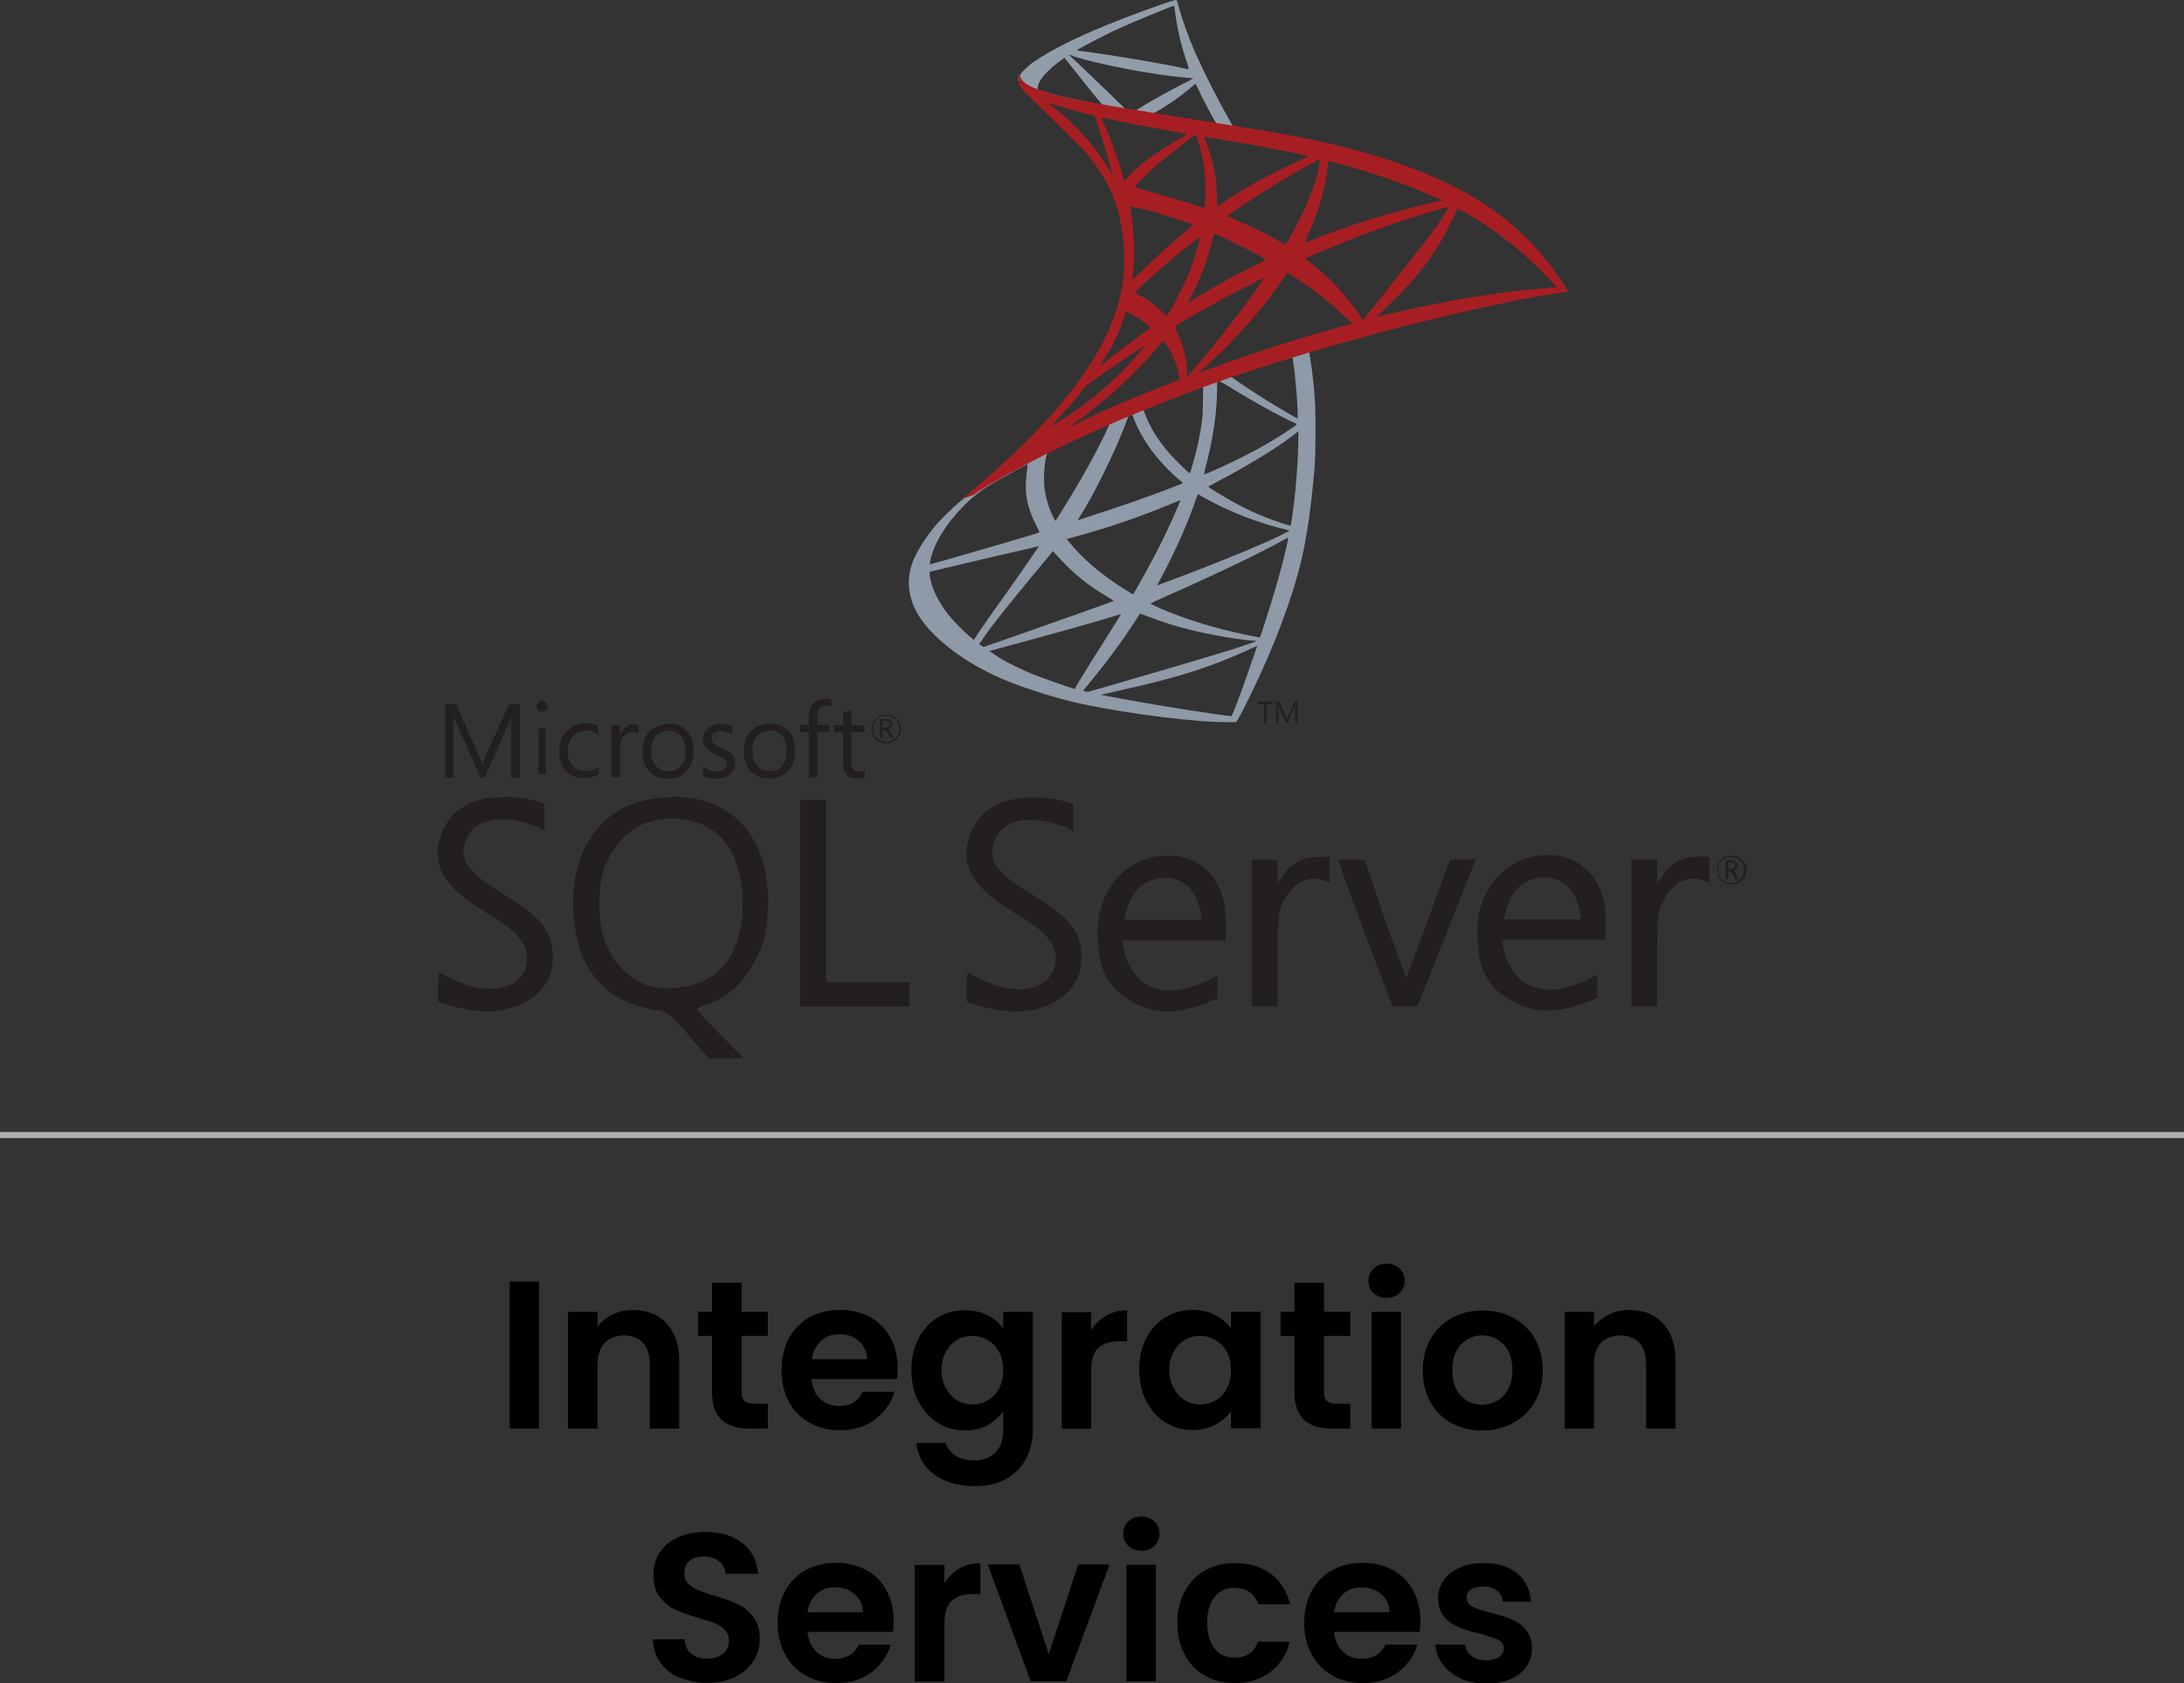 <?xml version="1.0" encoding="UTF-8"?>
<svg id="Layer_2" data-name="Layer 2" xmlns="http://www.w3.org/2000/svg" xmlns:xlink="http://www.w3.org/1999/xlink" viewBox="0 0 89.17 68.71">
  <rect x="0" y="0" width="89.17" height="68.71" fill="#333333" stroke="none"/>
  <defs>
    <style>
      .cls-1 {
        fill: url(#linear-gradient);
      }

      .cls-1, .cls-2, .cls-3, .cls-4, .cls-5 {
        stroke-width: 0px;
      }

      .cls-3 {
        fill: #231f1f;
      }

      .cls-4 {
        fill: url(#linear-gradient-2);
      }

      .cls-5 {
        fill: url(#radial-gradient);
      }

      .cls-6 {
        fill: none;
        stroke: #aeaeae;
        stroke-miterlimit: 10;
        stroke-width: .25px;
      }
    </style>
    <linearGradient id="linear-gradient" x1="104386.93" y1="5267.87" x2="104443.08" y2="5234.7" gradientTransform="translate(-3925.17 -173.63) scale(.04)" gradientUnits="userSpaceOnUse">
      <stop offset="0" stop-color="#8e9aa7"/>
      <stop offset="1" stop-color="#ebebec"/>
    </linearGradient>
    <linearGradient id="linear-gradient-2" x1="104388.19" y1="4642.54" x2="104433.37" y2="4642.54" gradientTransform="translate(-3925.17 -173.63) scale(.04)" gradientUnits="userSpaceOnUse">
      <stop offset="0" stop-color="#919da9"/>
      <stop offset="1" stop-color="#dadcdf"/>
    </linearGradient>
    <radialGradient id="radial-gradient" cx="-131248.08" cy="-4985.84" fx="-131248.08" fy="-4985.84" r="59.99" gradientTransform="translate(-4683.87 -1072.64) rotate(-171.46) scale(.04 .07) skewX(-.19)" gradientUnits="userSpaceOnUse">
      <stop offset="0" stop-color="#ec352c"/>
      <stop offset="1" stop-color="#a71e22"/>
    </radialGradient>
  </defs>
  <g id="Layer_1-2" data-name="Layer 1">
    <g>
      <g>
        <g>
          <path class="cls-2" d="M22.01,52.31v6h-1.2v-6h1.2Z"/>
          <path class="cls-2" d="M27.21,54.02c.35.36.52.86.52,1.5v2.79h-1.2v-2.63c0-.38-.09-.67-.28-.87-.19-.2-.45-.3-.77-.3s-.59.1-.79.3c-.19.2-.29.5-.29.87v2.63h-1.21v-4.76h1.21v.59c.16-.21.37-.37.62-.49.25-.12.52-.18.82-.18.57,0,1.03.18,1.38.54Z"/>
          <path class="cls-2" d="M30.28,54.54v2.3c0,.16.04.28.12.35.08.07.21.11.39.11h.56v1.01h-.76c-1.01,0-1.52-.49-1.52-1.48v-2.3h-.57v-.99h.57v-1.18h1.21v1.18h1.07v.99h-1.07Z"/>
          <path class="cls-2" d="M36.61,56.29h-3.48c.03.34.15.61.36.81.21.2.47.29.78.29.45,0,.77-.19.95-.58h1.3c-.14.46-.4.83-.79,1.13-.39.29-.87.44-1.44.44-.46,0-.87-.1-1.23-.3-.36-.2-.65-.49-.85-.86-.2-.37-.3-.8-.3-1.29s.1-.93.3-1.3c.2-.37.48-.66.84-.86.36-.2.78-.3,1.25-.3s.86.1,1.22.29c.36.2.64.47.83.83.2.36.3.77.3,1.23,0,.17-.01.33-.03.46ZM35.4,55.48c0-.31-.12-.56-.33-.74-.22-.19-.48-.28-.8-.28-.3,0-.55.09-.75.27s-.33.43-.37.75h2.26Z"/>
          <path class="cls-2" d="M40.32,53.68c.27.14.48.32.64.55v-.68h1.21v4.8c0,.44-.09.84-.27,1.18s-.45.62-.8.83c-.36.2-.79.3-1.29.3-.68,0-1.23-.16-1.66-.47-.43-.32-.68-.75-.74-1.29h1.2c.06.22.2.39.41.52.21.13.46.19.76.19.35,0,.63-.1.85-.31.22-.21.33-.53.33-.95v-.74c-.16.22-.37.41-.64.56-.27.15-.58.22-.93.22-.4,0-.77-.1-1.1-.31-.33-.21-.59-.5-.79-.87-.19-.38-.29-.81-.29-1.29s.1-.91.29-1.28c.19-.37.45-.66.78-.86.33-.2.7-.3,1.11-.3.35,0,.67.07.94.21ZM40.79,55.18c-.11-.21-.27-.37-.46-.48-.19-.11-.4-.17-.63-.17s-.43.05-.62.16c-.19.11-.34.27-.46.48s-.18.46-.18.74.06.54.18.75c.12.22.27.38.46.5.19.11.4.17.62.17s.43-.06.63-.17c.19-.11.35-.27.46-.48s.17-.46.17-.75-.06-.54-.17-.75Z"/>
          <path class="cls-2" d="M45.16,53.7c.25-.14.53-.21.86-.21v1.26h-.32c-.38,0-.66.09-.86.27s-.29.49-.29.93v2.37h-1.2v-4.76h1.2v.74c.15-.25.36-.45.61-.59Z"/>
          <path class="cls-2" d="M46.8,54.63c.19-.37.45-.66.78-.86.33-.2.7-.3,1.11-.3.36,0,.67.07.93.21s.48.32.64.54v-.68h1.21v4.76h-1.21v-.7c-.15.22-.37.41-.64.55-.27.15-.59.22-.94.22-.4,0-.77-.1-1.1-.31-.33-.21-.59-.5-.78-.87-.19-.38-.29-.81-.29-1.29s.1-.91.29-1.28ZM50.09,55.18c-.12-.21-.27-.37-.46-.48-.2-.11-.4-.17-.63-.17s-.43.05-.62.16c-.19.11-.34.27-.46.48s-.18.46-.18.74.06.54.18.75c.12.22.27.38.46.5.19.11.4.17.62.17s.43-.06.63-.17c.2-.11.35-.27.46-.48.11-.21.17-.46.17-.75s-.06-.54-.17-.75Z"/>
          <path class="cls-2" d="M54.06,54.54v2.3c0,.16.04.28.12.35.08.07.21.11.39.11h.56v1.01h-.76c-1.01,0-1.52-.49-1.52-1.48v-2.3h-.57v-.99h.57v-1.18h1.21v1.18h1.07v.99h-1.07Z"/>
          <path class="cls-2" d="M56.08,52.78c-.14-.13-.21-.3-.21-.5s.07-.37.21-.5c.14-.13.32-.2.53-.2s.39.07.53.2c.14.13.21.3.21.5s-.07.37-.21.5-.32.2-.53.2-.39-.07-.53-.2ZM57.2,53.55v4.76h-1.2v-4.76h1.2Z"/>
          <path class="cls-2" d="M59.26,58.09c-.37-.2-.66-.49-.86-.86-.21-.37-.31-.8-.31-1.29s.11-.92.32-1.29c.21-.37.51-.66.88-.86.37-.2.79-.3,1.25-.3s.87.1,1.25.3c.37.2.67.49.88.86.21.37.32.8.32,1.29s-.11.92-.33,1.29c-.22.37-.52.66-.89.86-.38.2-.79.3-1.26.3s-.87-.1-1.24-.3ZM61.12,57.18c.19-.11.35-.27.46-.48s.17-.47.17-.77c0-.45-.12-.8-.36-1.05-.24-.24-.53-.37-.87-.37s-.63.12-.87.37c-.23.24-.35.59-.35,1.05s.11.8.34,1.04c.23.24.51.37.86.37.22,0,.42-.05.62-.16Z"/>
          <path class="cls-2" d="M67.89,54.02c.35.36.52.86.52,1.5v2.79h-1.2v-2.63c0-.38-.09-.67-.28-.87-.19-.2-.45-.3-.77-.3s-.59.1-.79.3c-.19.2-.29.5-.29.87v2.63h-1.2v-4.76h1.2v.59c.16-.21.37-.37.62-.49.25-.12.52-.18.82-.18.57,0,1.03.18,1.38.54Z"/>
          <path class="cls-2" d="M27.75,68.48c-.34-.14-.6-.35-.79-.62-.2-.27-.3-.59-.3-.95h1.29c.02.25.1.44.26.58.16.14.37.21.65.21s.5-.07.66-.2.24-.31.24-.53c0-.18-.05-.32-.16-.44-.11-.11-.25-.21-.41-.27-.16-.07-.39-.14-.67-.22-.39-.11-.71-.23-.95-.34-.24-.11-.45-.28-.63-.51-.18-.23-.26-.53-.26-.91,0-.36.09-.67.27-.93.18-.26.43-.47.75-.61.32-.14.69-.21,1.1-.21.62,0,1.12.15,1.51.45.39.3.6.72.64,1.26h-1.33c-.01-.21-.1-.38-.26-.51-.16-.13-.38-.2-.65-.2-.24,0-.42.06-.56.18-.14.12-.21.3-.21.53,0,.16.05.29.16.4.11.11.24.19.39.26.16.07.38.14.67.23.39.11.71.23.95.34.25.11.46.29.64.52.18.23.27.53.27.9,0,.32-.08.62-.25.89s-.41.49-.73.66c-.32.16-.7.25-1.14.25-.42,0-.79-.07-1.13-.22Z"/>
          <path class="cls-2" d="M36.45,66.61h-3.48c.03.34.15.61.36.81.21.2.47.29.78.29.45,0,.77-.19.96-.58h1.3c-.14.46-.4.83-.79,1.13-.39.29-.87.44-1.44.44-.46,0-.87-.1-1.23-.3-.36-.2-.65-.49-.85-.86-.2-.37-.31-.8-.31-1.29s.1-.93.3-1.3c.2-.37.48-.66.84-.86.36-.2.78-.3,1.25-.3s.86.1,1.22.29c.36.2.64.47.83.83s.3.77.3,1.23c0,.17-.01.33-.03.46ZM35.23,65.81c0-.31-.12-.56-.34-.74-.22-.19-.48-.28-.8-.28-.3,0-.55.09-.75.27-.2.18-.33.43-.37.75h2.26Z"/>
          <path class="cls-2" d="M39.17,64.02c.25-.14.54-.21.86-.21v1.26h-.32c-.38,0-.66.09-.86.27-.19.18-.29.49-.29.93v2.37h-1.21v-4.76h1.21v.74c.15-.25.36-.45.61-.59Z"/>
          <path class="cls-2" d="M42.82,67.52l1.2-3.66h1.28l-1.76,4.76h-1.46l-1.75-4.76h1.29l1.2,3.66Z"/>
          <path class="cls-2" d="M46.07,63.1c-.14-.13-.21-.3-.21-.5s.07-.37.21-.5c.14-.13.32-.2.53-.2s.39.07.53.2c.14.13.21.3.21.5s-.07.37-.21.5-.32.2-.53.2-.39-.07-.53-.2ZM47.19,63.87v4.76h-1.2v-4.76h1.2Z"/>
          <path class="cls-2" d="M48.37,64.96c.2-.37.48-.66.83-.86.36-.2.76-.3,1.22-.3.59,0,1.08.15,1.47.44.39.3.65.71.78,1.24h-1.3c-.07-.21-.18-.37-.35-.49-.16-.12-.37-.18-.61-.18-.34,0-.62.12-.82.37-.2.25-.3.6-.3,1.06s.1.8.3,1.05c.2.25.47.37.82.37.49,0,.8-.22.95-.65h1.3c-.13.52-.39.93-.78,1.23-.39.3-.88.46-1.46.46-.46,0-.87-.1-1.22-.3-.36-.2-.63-.49-.83-.86-.2-.37-.3-.8-.3-1.29s.1-.92.3-1.29Z"/>
          <path class="cls-2" d="M57.95,66.61h-3.48c.03.34.15.61.36.81.21.2.47.29.78.29.45,0,.77-.19.96-.58h1.3c-.14.46-.4.83-.79,1.13-.39.29-.87.44-1.44.44-.46,0-.87-.1-1.23-.3-.36-.2-.65-.49-.85-.86-.2-.37-.31-.8-.31-1.29s.1-.93.3-1.3c.2-.37.48-.66.84-.86.36-.2.78-.3,1.25-.3s.86.1,1.22.29c.36.2.64.47.83.83.2.36.3.77.3,1.23,0,.17-.01.33-.03.46ZM56.73,65.81c0-.31-.12-.56-.34-.74-.22-.19-.48-.28-.8-.28s-.55.09-.75.27-.33.43-.37.75h2.26Z"/>
          <path class="cls-2" d="M59.63,68.5c-.31-.14-.55-.33-.73-.57-.18-.24-.28-.51-.3-.8h1.21c.02.18.11.33.27.46.16.12.35.18.59.18s.41-.05.54-.14.19-.21.19-.35c0-.16-.08-.27-.24-.35-.16-.08-.41-.16-.75-.25-.36-.09-.65-.17-.87-.27s-.42-.23-.58-.42c-.16-.19-.25-.44-.25-.76,0-.26.08-.5.23-.72.15-.22.37-.39.65-.52.29-.13.62-.19,1-.19.57,0,1.02.14,1.36.43.34.28.53.67.56,1.15h-1.15c-.02-.19-.1-.34-.24-.45-.14-.11-.33-.17-.56-.17-.22,0-.39.04-.5.12-.12.08-.18.19-.18.33,0,.16.08.28.24.37.16.08.41.17.75.25.34.09.63.17.85.27.22.09.42.23.58.43s.25.45.25.76c0,.27-.08.52-.23.74s-.37.39-.65.51-.62.18-.99.18-.74-.07-1.05-.21Z"/>
        </g>
        <line class="cls-6" y1="46.33" x2="89.17" y2="46.33"/>
      </g>
      <g>
        <g>
          <path class="cls-1" d="M54.1,13.76l-5.9,1.93-5.13,2.27-1.44.38c-.37.35-.75.7-1.16,1.06-.45.39-.88.75-1.2,1.01-.36.29-.9.82-1.17,1.16-.41.51-.73,1.05-.87,1.46-.25.75-.12,1.51.35,2.21.61.89,1.82,1.8,3.22,2.42.72.32,1.93.72,2.84.95,1.51.38,4.44.8,6.05.86.33.01.76.01.78,0,.04-.02.29-.5.58-1.09.99-2.02,1.7-3.92,2.09-5.54.23-.98.41-2.29.54-3.84.03-.43.04-1.88.02-2.37-.04-.8-.11-1.45-.22-2.09-.02-.09-.02-.18-.01-.18.02-.01.07-.03.8-.24l-.15-.35h0s0,0,0,0h0ZM52.75,14.55c.05,0,.2,1.37.23,2.23,0,.18,0,.3,0,.3-.04,0-.75-.42-1.27-.74-.45-.28-1.29-.84-1.43-.95-.04-.03-.04-.04.33-.16.62-.21,2.09-.68,2.14-.68ZM49.74,15.54s.14.06.39.21c.92.58,2.17,1.27,2.7,1.5.16.07.18.04-.2.3-.81.55-1.82,1.1-3.06,1.65-.22.1-.4.17-.41.17,0,0,.02-.11.05-.25.3-1.11.47-2.23.48-3.14q0-.45.04-.46s0,0,0,0h0ZM49.12,15.77s0,1.03-.03,1.3c-.08.65-.21,1.26-.41,1.94-.05.16-.09.3-.1.31-.02.02-.63-.58-.83-.81-.35-.4-.62-.8-.82-1.2-.1-.2-.26-.59-.25-.61.07-.05,2.42-.96,2.44-.94h0ZM46.21,16.92s0,0,.01,0c0,0,.04.08.07.16.14.39.46.96.74,1.32.3.4.7.83,1.03,1.11.11.09.21.17.22.19.03.03.04.02-.69.3-.84.32-1.76.64-2.81.98-.25.08-.5.16-.75.25-.04.01-.03,0,.09-.19.52-.82,1.32-2.42,1.76-3.55.08-.2.15-.39.17-.44.02-.06.04-.08.1-.12.03,0,.06-.02.08-.02h0ZM45.31,17.29s-.21.49-.44.92c-.43.84-.91,1.67-1.54,2.68-.11.17-.21.33-.22.35-.02.03-.03.02-.1-.12-.15-.3-.28-.68-.34-1.03-.07-.35-.05-.95.02-1.33.06-.28.05-.27.19-.34.57-.29,2.42-1.16,2.44-1.14h0ZM53.01,17.6v.19c0,.99-.11,2.36-.26,3.35-.03.17-.05.32-.05.32,0,0-.13-.04-.28-.08-.67-.21-1.4-.52-2.05-.88-.43-.24-1.06-.62-1.04-.64,0,0,.19-.1.41-.22.87-.45,1.71-.95,2.44-1.43.27-.18.68-.48.77-.56l.07-.05h0ZM41.95,18.92s.01.04-.01.2c-.02.12-.04.33-.05.48-.04.65.07,1.13.39,1.79.09.18.16.33.16.34-.03.03-2.98.89-3.91,1.15-.28.08-.52.14-.54.15-.03,0-.04,0-.02-.07.1-.66.6-1.51,1.3-2.23.46-.48.83-.76,1.47-1.12.45-.26,1.16-.65,1.21-.66,0,0,0,0,0,0h0ZM48.9,20.17s.11.05.24.13c.95.55,2.28,1.07,3.42,1.33l.1.02-.14.08c-.59.33-2.54,1.14-4.54,1.89-.29.11-.58.21-.63.24-.05.02-.1.04-.1.03s.08-.16.18-.35c.56-1.04,1.12-2.31,1.41-3.2.04-.08.06-.16.06-.17h0ZM48.2,20.4s-.03.1-.08.21c-.39.94-.9,1.97-1.55,3.12-.16.29-.3.53-.31.53s-.14-.08-.3-.18c-.95-.58-1.78-1.29-2.33-1.98l-.08-.1.41-.11c1.45-.4,2.69-.83,3.92-1.35.17-.07.32-.13.32-.13ZM52.6,21.94s0,0,0,0c0,.1-.22,1.02-.41,1.69-.16.56-.29.99-.54,1.77-.11.34-.2.62-.21.62s-.03,0-.06-.01c-1.32-.24-2.51-.58-3.63-1.02-.31-.12-.76-.33-.79-.35,0,0,.26-.13.6-.28,2.03-.89,4.13-1.9,4.86-2.33.08-.05.15-.08.17-.08h0ZM42.43,22.28s-.56.83-1.35,1.94c-.28.39-.6.84-.72,1.01-.12.17-.3.44-.41.6l-.19.29-.2-.17c-.24-.2-.65-.62-.83-.85-.38-.48-.64-.98-.74-1.44-.05-.21-.05-.32,0-.33.07-.02,1.26-.3,2.37-.56.62-.14,1.34-.31,1.6-.37.26-.06.47-.11.47-.11h0ZM43,22.5l.14.16c.64.72,1.3,1.25,2.09,1.71.14.08.25.15.24.16-.03.02-2.76.99-4.02,1.43-.71.25-1.29.45-1.3.45s-.04-.03-.09-.06l-.08-.06.13-.19c.42-.61.95-1.27,2.09-2.65l.79-.95h0ZM46.56,25.05s.2.07.44.16c.58.22,1.04.36,1.65.51.76.19,1.86.38,2.5.43.1,0,.15.02.13.03-.03.02-.69.24-1.17.39-.77.24-3.11.93-5.02,1.48-.35.1-.66.19-.67.19-.04,0-.19-.03-.19-.05,0,0,.11-.15.24-.3.64-.77,1.28-1.62,1.81-2.44.15-.22.27-.41.27-.41h0ZM45.77,25.07s-.31.51-.87,1.39c-.24.37-.5.79-.59.94-.09.14-.22.37-.3.49l-.13.23-.07-.02c-.16-.04-1.29-.44-1.59-.56-.37-.15-.75-.33-1.04-.48-.36-.19-.8-.48-.77-.49,0,0,.62-.17,1.36-.37,1.95-.53,3.04-.84,3.75-1.06.13-.04.24-.07.25-.07h0ZM51.33,26.37h0s-.7,2.05-.97,2.69c-.06.14-.08.18-.11.17-.08,0-1.12-.15-1.76-.25-1.11-.17-2.97-.5-3.44-.6l-.11-.02.66-.15c1.43-.32,2.11-.5,2.81-.71.88-.27,1.75-.6,2.63-1.01.14-.06.25-.11.29-.12h0Z"/>
          <path class="cls-4" d="M48.01,0c-.1-.01-1.68.56-2.7.97-1.38.56-2.45,1.1-3.11,1.56-.25.17-.55.48-.6.6-.02.04-.03.1-.03.15l.6.57,1.42.45,3.39.61,3.87.66.04-.33s-.02,0-.04,0l-.51-.08-.1-.18c-.53-.93-1.11-2.08-1.45-2.85-.26-.6-.51-1.3-.65-1.8-.08-.3-.08-.32-.13-.33h0s0,0,0,0h0ZM47.94.23h0s.02.13.04.28c.08.62.21,1.23.43,1.88.16.49.16.46-.03.41-.45-.12-2.49-.48-3.97-.68-.24-.03-.44-.06-.44-.07-.02-.02,1.07-.58,1.54-.81.61-.28,2.29-.98,2.41-1ZM43.64,2.23l.17.06c.95.32,3.32.78,4.63.88.15.01.27.03.28.03,0,0-.12.07-.28.15-.63.32-1.33.7-1.81,1-.14.09-.27.16-.29.16s-.11-.02-.21-.03l-.18-.03-.45-.44c-.79-.76-1.4-1.35-1.64-1.57l-.23-.21ZM43.46,2.36l.63.79c.34.43.69.86.77.95.08.09.14.17.13.17-.02.01-.91-.16-1.38-.27-.49-.11-.69-.17-.99-.26l-.25-.08v-.06c0-.3.38-.74,1.03-1.2l.06-.04ZM48.81,3.43s.04.04.09.16c.15.33.62,1.24.74,1.41.04.06.1.06-.53-.04-1.51-.25-2-.33-2-.33,0,0,.04-.04.1-.07.47-.26.94-.59,1.36-.94.1-.08.2-.17.21-.18,0,0,.01-.01.02,0Z"/>
          <path class="cls-5" d="M41.63,3.07s-.1.16,0,.39c.06.14.23.32.42.5,0,0,1.98,1.94,2.23,2.21,1.1,1.27,1.57,2.52,1.62,4.24.03,1.11-.18,2.08-.7,3.21-.93,2.02-2.89,4.26-5.91,6.74l.44-.15c.29-.21.67-.44,1.58-.94,2.1-1.15,4.46-2.21,7.36-3.3,4.17-1.57,11.04-3.41,14.95-4.01l.41-.06-.06-.1c-.36-.55-.6-.9-.9-1.26-.86-1.06-1.9-1.92-3.17-2.64-1.75-.98-4.01-1.74-6.87-2.31-.54-.11-1.73-.31-2.69-.46-2.04-.32-3.36-.54-4.82-.78-.52-.09-1.3-.22-1.82-.33-.27-.06-.78-.18-1.18-.32-.32-.12-.79-.25-.88-.63h0ZM42.78,4.19s.08.02.17.05c.17.06.39.12.65.2.2.05.39.11.59.16.27.07.49.13.5.13.03.03.48,1.47.63,2.02.06.21.1.39.1.39,0,0-.05-.07-.11-.17-.52-.92-1.35-1.85-2.3-2.6-.12-.09-.22-.17-.22-.17ZM44.97,4.8s.12.01.24.04c.76.17,2.12.43,2.99.58.15.02.26.05.26.06s-.05.04-.12.08c-.15.08-.74.43-.94.56-.5.33-.94.69-1.26,1.01-.13.13-.24.24-.24.24,0,0-.03-.08-.05-.17-.16-.62-.5-1.54-.8-2.19-.05-.1-.09-.2-.09-.21,0,0,0,0,0,0h0ZM48.84,5.53s.07.16.16.5c.17.65.24,1.37.21,2.04,0,.19-.02.36-.03.38v.04s-.25-.08-.25-.08c-.48-.15-1.25-.38-1.92-.57-.38-.1-.69-.2-.69-.21,0-.03.55-.58.79-.79.45-.4,1.67-1.34,1.71-1.33h0ZM49.15,5.58s1.85.3,2.68.46c.62.12,1.52.31,1.57.33.03,0-.07.06-.37.2-1.18.53-2.05,1.01-2.92,1.59-.23.15-.42.28-.42.28s0-.13,0-.29c0-.85-.17-1.7-.48-2.43-.03-.07-.06-.14-.05-.14ZM53.89,6.51s-.04.37-.1.59c-.16.66-.59,1.65-1.12,2.58-.09.17-.18.3-.19.3,0,0-.13-.06-.27-.14-.52-.3-1.11-.59-1.75-.86-.18-.08-.33-.14-.34-.15-.03-.03,1.4-.98,2.16-1.43.6-.37,1.58-.91,1.6-.89ZM54.23,6.57s.85.22,1.28.35c1.05.31,2.25.75,3.04,1.11l.33.15-.23.05c-1.92.44-3.56.95-5.14,1.59-.13.05-.25.1-.25.1s.04-.1.09-.23c.48-1.01.79-2.07.86-2.97,0-.08.02-.15.03-.15h0ZM46.14,8.42s.63.13.97.23c.51.14,1.59.5,1.59.53,0,0-.12.11-.26.23-.58.49-1.15,1-1.82,1.65-.2.19-.37.35-.38.35s-.01-.03,0-.06c.1-.75.08-1.71-.06-2.69-.01-.12-.03-.23-.02-.24ZM59.17,8.43s-.29.47-.47.74c-.27.38-.66.89-1.55,2.01-.47.59-.99,1.25-1.17,1.48-.18.22-.33.41-.33.41s-.06-.08-.12-.18c-.5-.75-1.1-1.41-1.81-1.99-.13-.11-.28-.23-.33-.27-.05-.04-.09-.07-.09-.08,0-.01.76-.34,1.33-.57,1.01-.41,2.38-.9,3.41-1.22.54-.17,1.12-.33,1.12-.33h0ZM59.52,8.52s.12.05.25.12c1.08.62,2.15,1.42,2.98,2.24.24.23.82.84.81.84,0,0-.21.02-.45.04-1.88.14-4.28.54-6.59,1.1-.16.04-.29.07-.3.07s.17-.17.38-.38c1.36-1.31,1.98-2.13,2.71-3.6.1-.22.19-.41.2-.42t0,0h0ZM49.58,9.54c.06.01.64.29,1.08.5.4.2,1,.52,1.03.55,0,0-.21.12-.47.25-.84.42-1.56.82-2.31,1.27-.21.13-.39.24-.4.24-.02,0-.01-.02.11-.24.4-.73.72-1.61.91-2.46.02-.07.04-.11.05-.11h0ZM49,9.65s-.14.56-.23.86c-.18.57-.49,1.28-.79,1.81-.07.12-.18.31-.24.41l-.11.18-.25-.24c-.29-.28-.53-.45-.83-.61-.12-.06-.21-.12-.21-.12,0-.04.76-.73,1.35-1.23.42-.36,1.3-1.07,1.32-1.06h0ZM52.55,11.11l.22.14c.5.33,1.09.76,1.54,1.14.25.21.74.65.84.76l.05.06-.36.1c-2.04.57-3.62,1.07-5.46,1.75-.21.08-.38.14-.39.14-.03,0-.05.02.41-.4,1.18-1.08,2.22-2.28,3-3.44l.16-.24h0ZM51.62,11.34s-.6.87-.97,1.36c-.44.58-1.21,1.55-1.75,2.19-.22.26-.41.48-.42.49-.01,0-.02-.06-.02-.17,0-.54-.14-1.12-.38-1.61-.1-.21-.12-.25-.1-.28.08-.08,1.38-.82,2.2-1.26.55-.29,1.42-.73,1.43-.72h0ZM45.98,12.72s.12.05.23.12c.29.16.54.33.77.52,0,0-.11.1-.26.21-.42.3-1.07.79-1.44,1.09-.39.31-.41.32-.36.25.29-.45.44-.7.6-1.03.14-.29.28-.63.37-.93.04-.13.08-.23.09-.23h0ZM47.48,13.9s.05.04.17.21c.25.38.45.89.5,1.3v.09s-.6.24-.6.24c-1.09.42-2.1.84-2.78,1.16-.19.09-.53.25-.74.36-.22.11-.4.2-.4.19s.14-.11.31-.23c1.33-.97,2.49-2.03,3.35-3.09.09-.11.18-.21.19-.22h0s0,0,0,0ZM46.79,14.07s-.49.59-.84.95c-.86.88-1.71,1.57-2.77,2.23-.13.08-.25.16-.27.17-.03.02,0-.03.47-.53.29-.32.52-.58.77-.91.17-.22.2-.25.45-.42.66-.47,2.17-1.5,2.19-1.48Z"/>
        </g>
        <path class="cls-3" d="M27.48,32.54c-.08,0-.16,0-.25,0-1.66.09-2.78.82-3.44,2.25-.56,1.29-.5,2.98,0,4.28.59,1.27,1.54,1.94,3.12,2.19.34.05.56.24,1.21,1l.8.94h1.45l-.96-.97c-.53-.53-.96-1-.96-1.04s.2-.13.45-.21c.81-.25,1.49-.87,1.96-1.84.38-.77.44-1.01.49-1.98.14-2.87-1.37-4.66-3.88-4.64h0ZM28.75,40.03c-.71.34-1.73.41-2.4.16-.69-.25-1.36-.97-1.66-1.78-.33-.89-.29-2.53.1-3.27.62-1.18,1.43-1.72,2.62-1.72,1.76,0,2.77,1.08,2.9,3.11.1,1.69-.46,2.97-1.55,3.49h0ZM53.8,34.98c-.61,0-1.07.25-1.39.73l-.25.38v-1h-1.05v5.99h1.05v-1.91c0-1.75.02-1.95.27-2.43.34-.66.92-.98,1.48-.83l.38.11v-1.04h-.49ZM47.61,34.93c-.21,0-.42.03-.64.08-1.41.37-2.2,1.72-2.15,3.1,0,1.16.23,1.74.79,2.35,1.15.94,2.19,1.02,3.59.51.24-.1.5-.22.5-.22v-.94l-.5.26c-1.13.49-1.99.49-2.67-.09-.44-.44-.63-.98-.72-1.59h4.24v-.81c0-1.65-.99-2.69-2.43-2.66h0,0ZM45.9,37.55s.16-1.03.74-1.43c.28-.2.6-.29.92-.29s.63.1.89.3c.53.41.62,1.41.62,1.41h-3.17s0,0,0,0h0ZM20.52,36.47c-1.14-.69-1.65-1.19-1.59-1.78.18-1.63,2.19-1.4,3.3-.79v-1.09s-.61-.27-1.49-.28c-1.35-.02-2.23.42-2.64,1.33-.6,1.33-.07,2.34,1.86,3.46,1.08.63,1.56,1.18,1.56,1.77,0,1.23-1.48,1.66-3.01.89-.32-.16-.58-.29-.6-.29-.05.35-.03,1.18-.03,1.18,0,0,.47.2,1.18.33,1.75.35,3.34-.47,3.49-1.8.13-1.25-.32-1.91-2.04-2.93h0ZM63.12,34.91c-.21,0-.42.03-.65.08-1.41.37-2.2,1.72-2.15,3.1,0,1.16.23,1.74.79,2.34,1.15.94,2.19,1.02,3.6.51.24-.1.5-.22.5-.22v-.94l-.5.26c-1.14.49-1.99.49-2.67-.09-.44-.44-.63-.97-.72-1.59h4.24v-.81c0-1.64-.99-2.68-2.43-2.65h0s0,0,0,0ZM61.4,37.54s.16-1.03.74-1.44c.28-.2.6-.29.91-.29s.63.1.89.3c.53.41.62,1.42.62,1.42h-3.17s0,0,0,0ZM42.1,36.49c-1.14-.69-1.65-1.19-1.58-1.78.18-1.63,2.19-1.4,3.3-.79v-1.09s-.61-.27-1.49-.28c-1.35-.02-2.23.42-2.64,1.33-.6,1.33-.06,2.34,1.86,3.46,1.08.63,1.56,1.17,1.56,1.76,0,1.23-1.48,1.67-3.01.89-.31-.16-.58-.29-.6-.29-.05.35-.03,1.18-.03,1.18,0,0,.46.19,1.17.33,1.75.35,3.34-.47,3.49-1.8.13-1.24-.32-1.9-2.03-2.93h0s0,0,0,0ZM69.3,34.97c-.61,0-1.08.25-1.39.73l-.25.38v-1h-1.05v5.99h1.05v-1.91c0-1.75.02-1.96.27-2.43.34-.66.92-.98,1.48-.83l.38.11v-1.04h-.49,0ZM33.73,36.45v-3.81h-1.06v8.45h4.46v-1h-3.4v-3.64h0ZM58.28,37.64l-.87,2.28-.84-2.29-.85-2.54h-1.09c.7,2,1.47,4.03,2.24,5.99.33,0,.67,0,1,0l1.18-2.97,1.2-3.03h-1.04s-.46,1.2-.94,2.55h0s0,0,0,0ZM36.18,30.34c.17,0,.31-.05.43-.17.12-.12.18-.25.18-.42s-.06-.31-.18-.42c-.12-.11-.25-.16-.42-.16s-.32.05-.43.17c-.12.12-.17.26-.17.42s.05.32.17.42c.11.11.25.16.42.16h0s0,0,0,0ZM35.8,29.36c.1-.1.23-.15.38-.15.15,0,.27.05.38.15.1.1.16.23.16.38s-.05.28-.16.38c-.1.1-.23.15-.38.15s-.27-.05-.38-.15c-.1-.1-.16-.23-.16-.38s.05-.27.15-.38ZM36.05,29.8h.07s.1.05.14.14l.08.18h.13l-.1-.21c-.04-.08-.08-.13-.13-.14.06-.01.11-.03.14-.08.03-.04.05-.08.05-.14,0-.06-.02-.11-.06-.14-.05-.04-.12-.06-.22-.06h-.22v.77h.11v-.32h.01s0,0,0,0ZM36.05,29.44h.1c.07,0,.12.01.14.03.03.02.03.05.03.1,0,.09-.05.13-.16.13h-.12v-.26h0ZM18.52,29.73c0-.27,0-.46-.01-.58h0c.03.14.06.24.09.31l1.02,2.28h.17l1.02-2.3c.03-.06.05-.16.09-.29h0c-.02.23-.03.42-.03.58v2.01h.35v-2.99h-.44l-.94,2.08c-.03.08-.08.21-.14.37h-.01c-.02-.08-.07-.2-.14-.35l-.92-2.1h-.46v2.99h.34v-2h0ZM21.99,29.73h.3v1.86h-.3v-1.86ZM22.14,29.05c.06,0,.12-.02.16-.06.04-.04.07-.09.07-.16s-.02-.12-.07-.16c-.04-.04-.1-.06-.16-.06s-.12.02-.16.06c-.04.04-.07.1-.07.16,0,.07.02.12.07.16.05.04.1.06.16.06h0ZM24.44,31.63v-.33c-.16.12-.34.18-.53.18-.22,0-.4-.08-.53-.22-.13-.14-.2-.34-.2-.59s.07-.46.21-.62c.14-.15.32-.23.53-.23.18,0,.35.05.51.16v-.35c-.14-.08-.31-.11-.49-.11-.34,0-.61.11-.81.32-.2.21-.3.5-.3.85,0,.31.09.57.27.77.19.2.44.31.74.31.23,0,.42-.06.59-.15ZM25.3,30.64c0-.25.05-.44.16-.58.1-.12.21-.18.35-.18.12,0,.2.02.26.07v-.36s-.12-.03-.2-.03c-.12,0-.23.04-.33.12-.1.08-.18.2-.23.36h0v-.44h-.34v2.13h.34v-1.09h0ZM27.26,31.78c.32,0,.58-.1.77-.31.19-.2.29-.48.29-.82s-.09-.62-.27-.81c-.18-.2-.42-.29-.74-.29s-.58.1-.77.28c-.21.2-.31.49-.31.86,0,.32.09.59.27.79.19.21.44.31.77.31h0s0,0,0,0ZM26.78,30.04c.13-.14.3-.21.51-.21s.38.07.51.21c.12.14.18.35.18.62s-.05.46-.17.6c-.12.14-.29.22-.51.22s-.39-.08-.52-.22c-.13-.14-.19-.34-.19-.6-.01-.26.05-.47.19-.62ZM29.82,31.59c.13-.12.2-.26.2-.44,0-.16-.05-.29-.16-.39-.08-.08-.21-.16-.4-.23-.16-.07-.27-.13-.32-.18-.05-.05-.09-.12-.09-.22,0-.09.03-.16.1-.21.07-.05.16-.08.27-.08.18,0,.34.05.49.15v-.34c-.14-.07-.29-.1-.46-.1-.22,0-.4.06-.54.18-.14.12-.21.27-.21.44,0,.16.05.29.14.38.08.08.2.16.38.24.17.08.29.14.35.2.06.05.09.12.09.2,0,.2-.14.3-.4.3-.21,0-.39-.07-.55-.2v.37c.15.09.33.13.53.13.25-.01.45-.08.59-.2h0ZM31.45,29.54c-.32,0-.58.1-.77.28-.2.2-.31.49-.31.86,0,.32.09.59.27.79.19.21.44.31.77.31s.58-.1.77-.31c.19-.2.29-.48.29-.82s-.09-.62-.27-.81c-.18-.2-.43-.29-.74-.29h0s0,0,0,0ZM32.11,30.66c0,.26-.05.46-.17.6-.12.14-.29.22-.51.22s-.39-.08-.52-.22c-.13-.14-.19-.34-.19-.6,0-.27.07-.49.21-.63.13-.14.3-.21.51-.21s.38.07.5.21c.11.15.17.36.17.63h0,0ZM33.03,31.73h.34v-1.85h.5v-.29h-.5v-.33c0-.3.12-.45.36-.45.08,0,.16.02.22.05v-.31c-.06-.03-.14-.03-.25-.03-.18,0-.33.05-.46.17-.14.14-.22.31-.22.55v.35h-.36v.29h.36v1.84h0ZM34.43,31.15c0,.42.18.63.56.63.14,0,.24-.02.32-.07v-.29c-.06.05-.14.07-.22.07-.12,0-.2-.03-.25-.09-.05-.06-.08-.16-.08-.31v-1.2h.54v-.29h-.54v-.63c-.12.04-.23.08-.34.11v.52h-.37v.29h.37v1.26h0ZM71.12,35.08c-.12-.11-.25-.16-.42-.16s-.32.05-.43.17c-.12.12-.17.26-.17.42s.05.31.17.42c.12.11.26.16.43.16s.31-.05.43-.17c.12-.12.18-.25.18-.42,0-.17-.07-.32-.18-.42h0ZM71.06,35.89c-.1.1-.23.15-.38.15s-.27-.05-.38-.15c-.1-.1-.16-.23-.16-.38s.05-.27.15-.38c.1-.1.23-.15.38-.15.15,0,.27.05.38.15.1.1.16.23.16.38,0,.16-.05.28-.16.38ZM70.76,35.54c.06-.01.11-.04.14-.08.03-.04.05-.08.05-.14,0-.06-.02-.11-.06-.14-.05-.04-.12-.06-.22-.06h-.22v.77h.11v-.32h.07s.09.05.14.14l.08.18h.13l-.1-.21c-.04-.09-.08-.13-.12-.14h0s0,0,0,0ZM70.68,35.47h-.12v-.26h.1c.07,0,.12.01.14.03.03.02.03.05.03.1,0,.09-.05.13-.16.13h0s0,0,0,0ZM51.61,29.51h.1v-.77h.25v-.1h-.6v.1h.25v.77h0ZM52.19,28.93c0-.07,0-.14,0-.17,0,.04.02.07.03.09l.29.66h.05l.29-.66s.01-.05.03-.08c0,.07,0,.12,0,.16v.58h.1v-.86h-.12l-.27.59s-.03.06-.04.11h0s-.02-.05-.04-.1l-.27-.6h-.14v.86h.1v-.58h0s0,0,0,0Z"/>
      </g>
    </g>
  </g>
</svg>